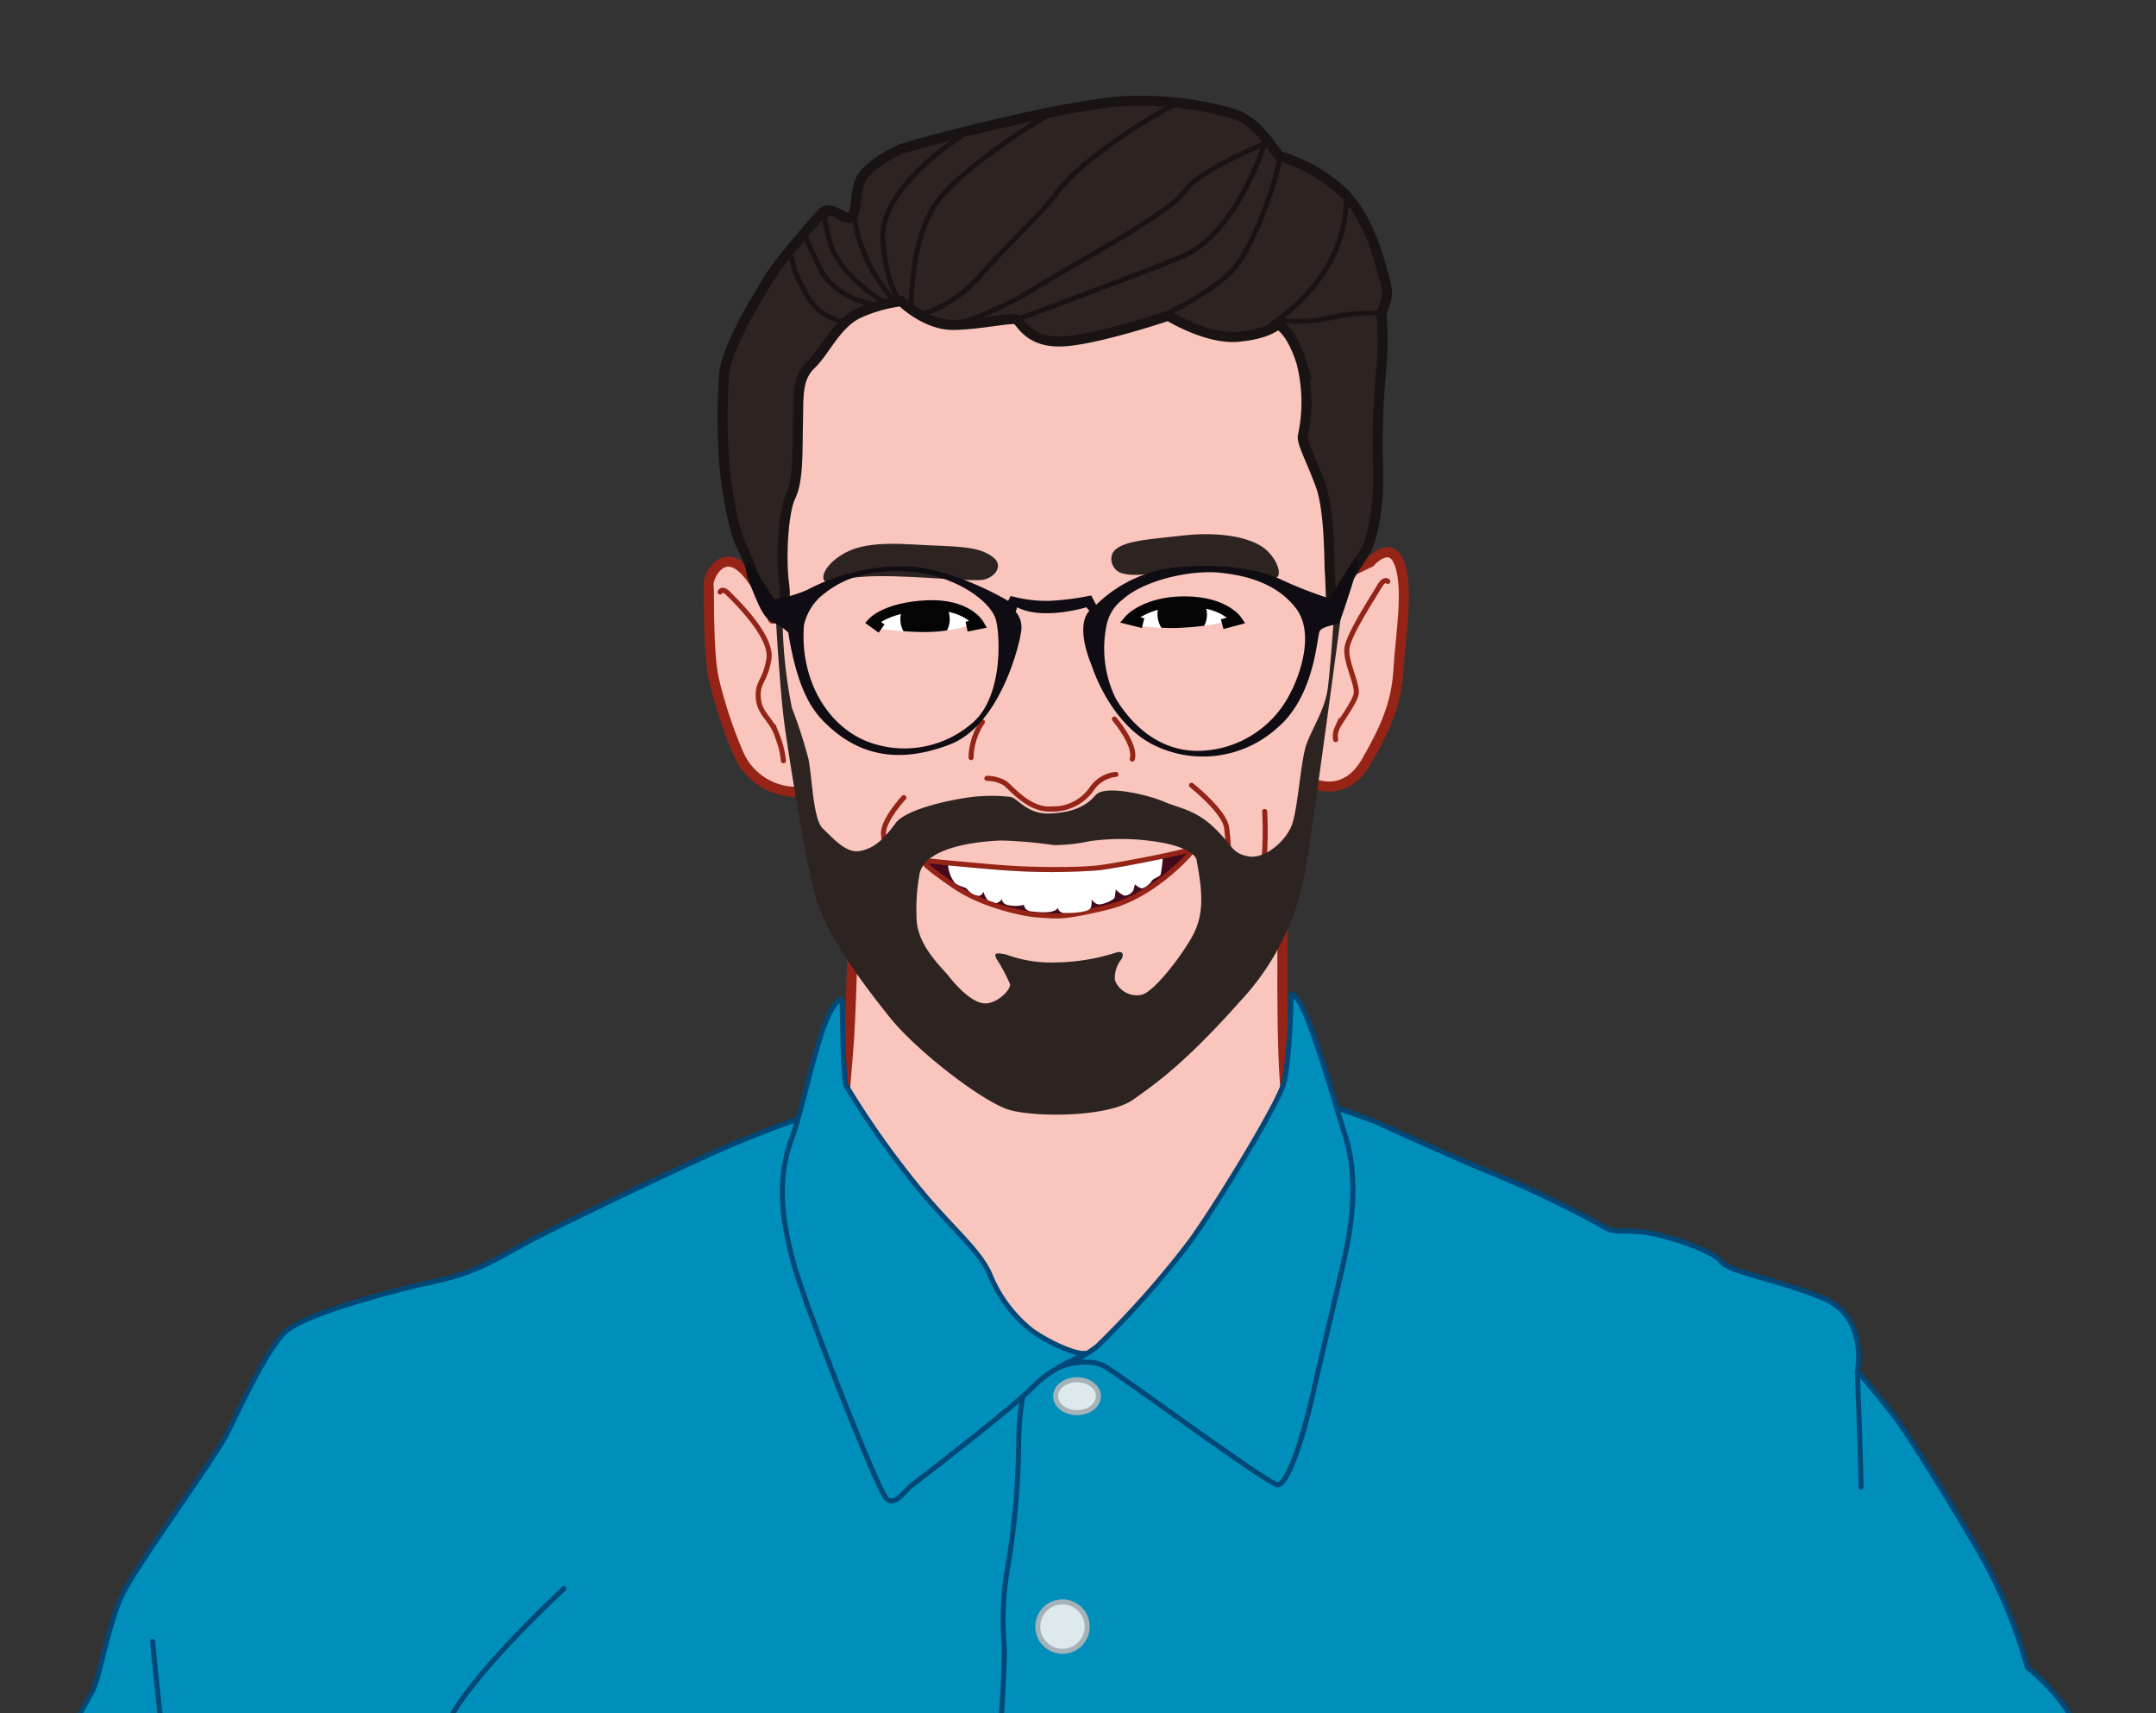 <svg xmlns="http://www.w3.org/2000/svg" width="214" height="170" viewBox="0 0 214 170">
    <rect x="0" y="0" width="214" height="170" fill="#333333" stroke="none"/>
    <defs>
        <style>
            .cls-1{fill:#fff}.cls-2{clip-path:url(#clip-path)}.cls-3{fill:#008ebb}.cls-11,.cls-3{stroke:#004878}.cls-10,.cls-11,.cls-12,.cls-13,.cls-3,.cls-6,.cls-8,.cls-9{stroke-miterlimit:10}.cls-11,.cls-12,.cls-13,.cls-3,.cls-8{stroke-width:.5px}.cls-4{fill:#f9c5bc;stroke:#952417;stroke-linejoin:round}.cls-5{fill:#040405}.cls-11,.cls-13,.cls-6,.cls-8{fill:none}.cls-6{stroke:#040405}.cls-7,.cls-9{fill:#2d2422}.cls-8{stroke:#932417}.cls-11,.cls-13,.cls-8{stroke-linecap:round}.cls-13,.cls-9{stroke:#191413}.cls-10{fill:#45091c}.cls-12{fill:#dee9eb;stroke:#a5b2b8}.cls-14{fill:#0f0c13}.cls-15,.cls-16{stroke:none}.cls-16{fill:#952417}
        </style>
        <clipPath id="clip-path">
            <path id="Rectangle_610" d="M0 0h214v170H0z" class="cls-1" data-name="Rectangle 610" transform="translate(1354 1034)"/>
        </clipPath>
    </defs>
    <g id="SVG" class="cls-2" transform="translate(-1354 -1034)">
        <g id="Group_814" data-name="Group 814" transform="translate(880.778 813.309)">
            <path id="Path_6166" d="M553.857 316.111s-4.22 1.374-8.931 3.435-16.976 7.949-19.822 9.518-4.907 2.846-8.636 3.631-13.149 3.239-15.014 5.1-4.416 7.458-5.691 10.01-8.931 12.953-10.4 16-2.159 7.949-2.944 9.518-2.257 3.729-2.748 5.5-.294 1.962-1.57 2.453-4.023 4.514-4.612 8.342c0 0-3.827 2.846-4.809 5s-1.668 3.827-3.729 5.593a21.24 21.24 0 0 0-3.729 4.613h231.2a27.447 27.447 0 0 0-1.865-3.239c-1.178-1.766-1.668-3.729-2.453-6.966s-1.57-4.515-3.828-6.477-7.849-5.79-7.849-5.79 2.846-3.828 2.649-5.5-3.434-5-4.612-5.79a50.156 50.156 0 0 0-5-11.873c-3.533-5.987-6.575-10.794-7.753-12.462s-4.121-5.1-4.121-5.1 1.079-5.4-3.435-7.262-9.323-2.551-10.107-3.631-5.692-2.747-8.047-2.944-2.552.2-3.926-.687a107.32 107.32 0 0 0-10.892-5.2c-3.434-1.374-11.578-5.1-11.578-5.1l-6.085-2.159z" class="cls-3" data-name="Path 6166" transform="translate(0 15.141)"/>
            <path id="Path_6167" d="M542.2 320.9s.294-4.711.589-7.949.49-12.07.49-12.07l42.687-2.453s-.294 15.21.393 19.332S576.247 342 576.247 342l-11.286 1.374L554.854 342z" class="cls-4" data-name="Path 6167" transform="translate(14.605 12.218)"/>
            <path id="Path_6168" d="M551.679 244.687s-8.44 2.65-10.892 7.36-5.2 8.734-4.318 17.958.883 9.814.883 9.814-1.668-4.318-3.533-5.4-2.944 1.472-2.846 2.061-.1 6.968.589 9.616a45.21 45.21 0 0 0 2.356 7.066 6.25 6.25 0 0 0 6.182 3.827s1.472 10.205 4.024 14.229 7.262 10.01 11.775 13.345 5.692 3.337 8.832 3.337 7.655-.589 9.912-2.159 3.631-3.14 6.771-6.477 6.771-8.832 7.458-12.07 1.472-9.223 1.963-11.088c0 0 3.238 1.668 5.4-2.061s3.043-6.084 3.239-9.421.981-7.653.1-10.205-2.944-.2-2.944-.2l-2.257 1.079s1.276-9.421-.1-15.6-3.435-10.01-8.244-13.149-22.967-4.511-34.35-1.862z" class="cls-4" data-name="Path 6168" transform="translate(12.58 2.271)"/>
            <path id="Path_6169" d="M555.163 274.795a11.337 11.337 0 0 1-2.975.814 14.48 14.48 0 0 1-2.373.165 30.893 30.893 0 0 1-1.948-.083 25.482 25.482 0 0 1-3.3-.413l.885-.685a9.163 9.163 0 0 1 5.146-1.523 7.437 7.437 0 0 1 1.535.2h.012a6.331 6.331 0 0 1 3.018 1.525z" class="cls-1" data-name="Path 6169" transform="translate(15.032 7.643)"/>
            <path id="Path_6170" d="M573.8 275.187a27.14 27.14 0 0 1-3.081.224c-.354 0-.755-.012-1.169-.024-1.511-.059-3.211-.236-3.246-.661a9.226 9.226 0 0 1 3.034-1.605 6.522 6.522 0 0 1 1.534-.26 8.512 8.512 0 0 1 3.093.484 4.241 4.241 0 0 1 2.007 1.133c.152.296-.911.544-2.172.709z" class="cls-1" data-name="Path 6170" transform="translate(18.953 7.605)"/>
            <path id="Path_6171" d="M552 274.5a2.339 2.339 0 0 1-.271 1.11 14.48 14.48 0 0 1-2.373.165 30.893 30.893 0 0 1-1.948-.083 2.442 2.442 0 0 1-.083-2.207 8.142 8.142 0 0 1 2.809-.413 7.437 7.437 0 0 1 1.535.2h.012A2.533 2.533 0 0 1 552 274.5z" class="cls-5" data-name="Path 6171" transform="translate(15.49 7.643)"/>
            <path id="Path_6172" d="M573.633 274.054a2.469 2.469 0 0 1-.271 1.133 27.14 27.14 0 0 1-3.081.224c-.354 0-.755-.012-1.169-.024a2.5 2.5 0 0 1-.212-2.266 6.522 6.522 0 0 1 1.534-.26 8.512 8.512 0 0 1 3.093.484 2.339 2.339 0 0 1 .106.709z" class="cls-5" data-name="Path 6172" transform="translate(19.39 7.605)"/>
            <path id="Path_6173" d="M545.656 275.421l-.883-.637s1.324-1.473 5.348-1.669 5.2 1.865 5.2 1.865l-1.226.246" class="cls-6" data-name="Path 6173" transform="translate(15.07 7.65)"/>
            <path id="Path_6174" d="M567.72 274.94l-1.373-.343s1.57-1.815 5.495-1.815 5.2 1.864 5.2 1.864l-1.472.393" class="cls-6" data-name="Path 6174" transform="translate(18.961 7.592)"/>
            <path id="Path_6175" d="M557.493 269.287c-1.562-1.23-3.875-1.03-7.849-1.276s-5.889.148-7.361 1.128-1.864 2.013-1.57 2.454 1.424-.393 5.3-.441 9.469.589 10.549.343 1.984-1.38.931-2.208z" class="cls-7" data-name="Path 6175" transform="translate(14.321 6.719)"/>
            <path id="Path_6176" d="M564.948 269.04a1.477 1.477 0 0 0 1.128 2.011c1.717.441 4.759-.491 7.605-.491a24.724 24.724 0 0 1 7.016.835c1.374.491.786-1.815-.785-2.944s-4.71-1.57-8.047-1.178-6.23.491-6.917 1.767z" class="cls-7" data-name="Path 6176" transform="translate(18.691 6.573)"/>
            <path id="Path_6177" d="M554.375 287.722a3.565 3.565 0 0 1 1.815.491c.637.49 2.355 2.649 4.514 2.551a4.715 4.715 0 0 0 4.122-2.061 3.273 3.273 0 0 1 2.355-1.374" class="cls-8" data-name="Path 6177" transform="translate(16.802 10.216)"/>
            <path id="Path_6178" d="M571.584 288.244s3.287 2.6 3.483 4.22a23.1 23.1 0 0 1 .2 2.5" class="cls-8" data-name="Path 6178" transform="translate(19.906 10.381)"/>
            <path id="Path_6179" d="M577.931 290.447s.294 4.71-.491 6.869l-.785 2.159" class="cls-8" data-name="Path 6179" transform="translate(20.82 10.778)"/>
            <path id="Path_6180" d="M547.7 289.283s-2.111 2.257-2.013 3.631a21.6 21.6 0 0 0 .639 4.024" class="cls-8" data-name="Path 6180" transform="translate(15.234 10.568)"/>
            <path id="Path_6181" d="M542.944 295.1a14.814 14.814 0 0 0 .735 3.532" class="cls-8" data-name="Path 6181" transform="translate(14.74 11.618)"/>
            <path id="Path_6182" d="M554.175 282.923a6.532 6.532 0 0 0-1.128 3.533" class="cls-8" data-name="Path 6182" transform="translate(16.56 9.421)"/>
            <path id="Path_6183" d="M565.1 282.674s2.208 2.6 1.767 3.974" class="cls-8" data-name="Path 6183" transform="translate(18.736 9.376)"/>
            <path id="Path_6184" d="M541.85 242.02s-1.57 1.7-3.6 4.252a19.82 19.82 0 0 0-2.35 3.528c-.785 1.178-3.467 5.823-3.6 8.113a62 62 0 0 0 0 8.569c.262 3.14 1.047 7.066 1.636 8.178s1.439 3.467 1.439 3.467l2.29 3.468s.916-.524.588-2.944-.13-7.066.655-8.7.654-4.514.719-7.2-.13-4.514 1.309-5.888 2.551-4.187 4.907-5.169a14.609 14.609 0 0 1 4.056-1.112s2.421 2.421 5.234 2.355 5.757-.785 6.215-.523 1.178 2.29 4.514 2.159 10.532-2.552 10.532-2.552 3.795 2.356 6.87 2.094 3.991-1.243 3.991-1.243 1.308.458 2.355 3.795a15.814 15.814 0 0 1 .131 7.327c-.066.72.85 2.355 1.766 4.841s.851 7.524.916 8.5.131 3.337.131 3.337 2.682-4.122 3.337-5.169 1.5-4.187 1.308-8.7a78.544 78.544 0 0 1 .327-9.485 30.146 30.146 0 0 0 .066-4.842c-.2-1.373.916-1.766.327-3.86s-1.57-6.411-4.384-9.027a15.963 15.963 0 0 0-6.084-3.4c-.458-.262-1.9-3.271-4.514-4.187a33.36 33.36 0 0 0-12.233-1.178 100.311 100.311 0 0 0-10.336 1.963c-3.533.72-9.945 2.486-10.467 2.682s-3.4 1.636-4.056 3.075-.262 3.468-1.047 3.729-1.967-1.496-2.948-.253z" class="cls-9" data-name="Path 6184" transform="translate(12.793)"/>
            <path id="Path_6185" d="M531.942 272.017s.2-.458.785.131 4.449 4.252 4.057 6.542-1.178 2.224-1.047 3.86 1.308 2.028 1.9 3.795a9.25 9.25 0 0 1 .589 2.42" class="cls-8" data-name="Path 6185" transform="translate(12.756 7.423)"/>
            <path id="Path_6186" d="M588.881 271.117s-.327-.392-.85.524-3.075 4.775-3.206 6.148 1.112 3.6.916 4.515-1.636 2.747-1.9 3.4a1.854 1.854 0 0 0-.131 1.112" class="cls-8" data-name="Path 6186" transform="translate(22.087 7.276)"/>
            <g id="Path_6187" class="cls-10" data-name="Path 6187">
                <path d="M562.058 300.182c-.488 0-.92-.033-1.42-.072l-.387-.03c-1.099-.092-2.686-.45-4.145-.932l-.264-.092-.554-.193h-.003l-.003-.002c-1.216-.46-2.303-1.005-3.144-1.573-2.309-1.566-2.861-2.122-2.884-2.145l-.481-.492.685.068 1.995.2.944.088c1.802.166 4.044.373 5.289.443 1.213.08 2.88.127 4.46.127 1.802 0 3.305-.062 4.23-.173 1.224-.151 3.72-.62 5.488-.975l.042-.01.005-.002h.005c1.567-.321 2.86-.614 3.144-.712l.895-.31-.626.711c-.037.042-.916 1.036-2.34 2.177-1.319 1.056-3.367 2.434-5.637 3-.64.157-1.245.306-1.78.415a27.285 27.285 0 0 1-2.509.44l-.016.002h-.052c-.321.029-.628.042-.937.042z" class="cls-15" transform="translate(15.91 11.408)"/>
                <path d="M575.141 293.941c-.307.106-1.617.401-3.175.72l-.047.012c-1.995.401-4.367.838-5.512.98-1.033.123-2.63.174-4.261.174-1.632 0-3.3-.05-4.474-.127-1.475-.083-4.308-.354-6.244-.531l-1.995-.201s.531.543 2.845 2.113c.873.59 1.97 1.121 3.092 1.546l.815.283c1.57.52 3.104.838 4.084.921.656.048 1.187.101 1.789.101.286 0 .587-.012.926-.042h.047c.637-.083 1.428-.2 2.49-.437.52-.106 1.098-.248 1.771-.413 4.308-1.074 7.85-5.099 7.85-5.099m1.626-1.092l-1.251 1.422c-.149.17-3.695 4.155-8.104 5.254-.643.158-1.249.307-1.787.417a27.562 27.562 0 0 1-2.53.444l-.033.004h-.057c-.325.029-.635.042-.948.042-.498 0-.955-.035-1.44-.073l-.386-.03h-.005c-1.114-.094-2.723-.455-4.2-.944l-.003-.001-.004-.001-.26-.09-.554-.194-.006-.002-.007-.002c-1.234-.468-2.338-1.021-3.195-1.6-2.29-1.554-2.864-2.118-2.922-2.177l-.963-.985 1.37.137 1.995.201.942.087c1.8.166 4.04.373 5.28.443 1.21.079 2.87.126 4.446.126 1.793 0 3.285-.06 4.201-.17 1.214-.151 3.699-.617 5.462-.972l.036-.01.01-.002.011-.002c1.817-.371 2.887-.625 3.112-.702l1.79-.62z" class="cls-16" transform="translate(15.91 11.408)"/>
            </g>
            <path id="Path_6188" d="M572.412 294.424a13.148 13.148 0 0 1-.2 1.555c-.094.26-.72.354-.885.649s-.779.791-1.05.72a1.859 1.859 0 0 1-.614-.389 3.794 3.794 0 0 0-.13.519.982.982 0 0 1-.98.59 3.08 3.08 0 0 1-.791-.59s-.059.4-.094.72-1.145.755-1.57.755-.755-.519-.755-.519a1.878 1.878 0 0 1-.059.814.244.244 0 0 1-.071.118c-.342.4-1.877.437-2.491.437h-.047a.652.652 0 0 1-.673-.519c-.3.649-2.054.425-2.679.354a.743.743 0 0 1-.685-.649 3.251 3.251 0 0 1-1.7 0 .694.694 0 0 1-.5-.59.75.75 0 0 1-.567.425l-.814-.283a2.87 2.87 0 0 1-.449-.862.553.553 0 0 1-.424.425 1.724 1.724 0 0 1-1.145-.621c-.192-.308-.757-.229-1.276-.689a3.349 3.349 0 0 1-.649-1.712c1.936.177 4.769.449 6.244.531a63.167 63.167 0 0 0 8.735-.047c1.145-.142 3.416-.561 5.411-.962l.149-.03z" class="cls-1" data-name="Path 6188" transform="translate(16.215 11.495)"/>
            <path id="Path_6189" d="M592 274.3s-.327 4.842-.589 6.87-1.505 3.925-2.094 5.495-.85 6.281-1.439 7.982-2.748 3.533-4.383 3.206-1.44-.982-3.337-2.813-3.533-1.963-5.038-2.617-5.822-1.7-6.738-.655-2.094 1.7-4.449 1.832-3.206-1.439-3.991-1.635a15.532 15.532 0 0 0-3.075-.066c-1.047 0-7.131.982-8.374 2.683s-2.159 2.486-3.533 2.747-2.682-1.308-3.664-2.224-1.046-4.972-1.439-6.935a46.021 46.021 0 0 0-1.635-5.038 47.235 47.235 0 0 1-.916-7.98c.065-1.309-.655-.524-.655-.524s.393 7 .851 10.272 1.9 12.429 2.944 16.551 4.907 9.158 7.524 12.429 9.289 8.44 11.906 9.16 9.747.719 12.233-1.047 5.3-3.795 10.6-9.747a25.347 25.347 0 0 0 6.607-13.8c.524-2.879 3.4-24.4 3.4-24.4zm-14.131 31.663c-1.243 2.159-3.729 5.3-4.907 5.627a2.329 2.329 0 0 1-2.682-1.44 2.984 2.984 0 0 1 .654-2.093c.262-.458.131-.851-.523-.654a20.324 20.324 0 0 1-5.954.981 12.8 12.8 0 0 1-4.972-.785c-1.308-.262-1.112 0-.981.392a18.656 18.656 0 0 1 1.374 2.552c.065.589-1.374 2.028-2.617 1.9s-2.683-1.7-3.468-2.682-3.14-3.075-3.2-5.757a19.53 19.53 0 0 1 .261-4.188c.327-3.009 6.281-3.467 8.178-3.532a44.431 44.431 0 0 1 5.169.457 17.274 17.274 0 0 0 3.6-.392 22.716 22.716 0 0 1 7.72.262c3.009.719 2.879 1.7 2.879 1.7.646 3.404.711 5.496-.532 7.655z" class="cls-7" data-name="Path 6189" transform="translate(13.605 7.819)"/>
            <path id="Path_6190" d="M543.113 306.211s.086 7.789.38 8.574a87.153 87.153 0 0 0 7.949 11.09c3.239 3.729 5.2 5.3 6.281 7.556a13.766 13.766 0 0 0 4.22 5.692c1.962 1.374 4.416 2.355 5.2 2.257s-3.042 1.178-5 3.239-11.285 9.223-12.07 9.812-1.668 2.159-2.551 1.374-8.145-19.332-9.225-23.355-1.766-8.047-.2-12.364 2.955-13.286 5.016-13.875z" class="cls-3" data-name="Path 6190" transform="translate(13.699 13.621)"/>
            <path id="Path_6191" d="M583.5 305.85s-.123 6.844-.81 9-6.575 11.874-9.225 15.505a92.826 92.826 0 0 1-9.223 10.4 14.046 14.046 0 0 1-3.876 2.11s2.8-1.228 4.759-.05 16.284 11.785 17.069 11.685 2.159-3.238 3.533-9.323 2.65-11.186 3.239-14.032 1.177-7.262-.1-11.285-4.095-14.403-5.366-14.01z" class="cls-3" data-name="Path 6191" transform="translate(17.881 13.554)"/>
            <path id="Path_6192" d="M557.982 339.718a27.4 27.4 0 0 0-.393 4.842 79.307 79.307 0 0 1-1.047 11.775 30.131 30.131 0 0 0-.392 7.982c.131 1.962-.523 10.336-.654 13.214s-1.44 11.383-1.44 14.523.131 8.244.131 8.244" class="cls-11" data-name="Path 6192" transform="translate(16.744 19.665)"/>
            <path id="Path_6193" d="M476.051 372.529s-2.617 1.7-2.356 5.888 3.795 10.73 4.842 12.037 2.747 3.795 2.747 3.795" class="cls-11" data-name="Path 6193" transform="translate(2.246 25.583)"/>
            <path id="Path_6194" d="M484.223 360.225s1.308 14.392 2.617 20.673" class="cls-11" data-name="Path 6194" transform="translate(4.149 23.364)"/>
            <path id="Path_6195" d="M481.008 372.418s.851 18.318 6.608 21.72" class="cls-11" data-name="Path 6195" transform="translate(3.569 25.563)"/>
            <path id="Path_6196" d="M501.071 394.469s3.272-4.057 3.272-8.113-1.7-10.99-2.225-15.046" class="cls-11" data-name="Path 6196" transform="translate(7.187 25.363)"/>
            <path id="Path_6197" d="M506.182 391.679a2.914 2.914 0 0 1 1.832-3.4c2.486-1.178 2.879-2.225 2.879-2.225" class="cls-11" data-name="Path 6197" transform="translate(8.095 28.022)"/>
            <path id="Path_6198" d="M510.194 381.175s-3.271-8.113-.654-12.822 11.121-12.561 11.121-12.561" class="cls-11" data-name="Path 6198" transform="translate(8.532 22.564)"/>
            <path id="Path_6199" d="M614.357 394.638s.131-3.4 3.271-8.5 4.449-16.486 4.449-16.486" class="cls-11" data-name="Path 6199" transform="translate(27.621 25.063)"/>
            <path id="Path_6200" d="M644.678 370.756s-2.944 2.747-2.028 6.411a4.971 4.971 0 0 0 4.187 3.926" class="cls-11" data-name="Path 6200" transform="translate(32.692 25.263)"/>
            <path id="Path_6201" d="M627.576 337.5s.359 9.552.359 11.514" class="cls-11" data-name="Path 6201" transform="translate(30.005 19.265)"/>
            <path id="Path_6202" d="M573.787 392.261l.524-7.982s17.663 1.832 23.158 1.57 18.056-1.178 18.056-1.178l-.392 7.459" class="cls-11" data-name="Path 6202" transform="translate(20.303 27.702)"/>
            <path id="Path_6203" d="M510.673 394.96s-.524-5.627.261-7.72 2.421-10.6-2.159-17.925" class="cls-11" data-name="Path 6203" transform="translate(8.577 25.003)"/>
            <circle id="Ellipse_560" cx="2.453" cy="2.453" r="2.453" class="cls-12" data-name="Ellipse 560" transform="translate(576.23 379.664)"/>
            <ellipse id="Ellipse_561" cx="2.126" cy="1.636" class="cls-12" data-name="Ellipse 561" rx="2.126" ry="1.636" transform="translate(577.997 357.617)"/>
            <circle id="Ellipse_562" cx="2.519" cy="2.519" r="2.519" class="cls-12" data-name="Ellipse 562" transform="translate(574.66 411.785)"/>
            <path id="Path_6204" d="M553.289 233.749s-8.048 5.037-7.655 10.205 1.832 6.084 1.832 6.084" class="cls-13" data-name="Path 6204" transform="translate(15.223 .552)"/>
            <path id="Path_6205" d="M581.416 234.469s-2.748 8.832-8.244 11.056-13.738 5.234-16.289 6.215" class="cls-13" data-name="Path 6205" transform="translate(17.254 .681)"/>
            <path id="Path_6206" d="M548.68 251.892a12.715 12.715 0 0 0 5.888-3.729c2.486-2.879 6.439-6.552 7.655-8.243 3.009-4.188 11.579-8.833 11.579-8.833" class="cls-13" data-name="Path 6206" transform="translate(15.775 .072)"/>
            <path id="Path_6207" d="M551.618 252.3a33.355 33.355 0 0 0 8.373-3.86c5.1-3.075 13.018-7.262 14.523-9.421s8.111-4.776 8.111-4.776" class="cls-13" data-name="Path 6207" transform="translate(16.304 .641)"/>
            <path id="Path_6208" d="M569.132 251.187s5.626-2.486 7.589-5.3 4.056-9.094 4.056-10.532" class="cls-13" data-name="Path 6208" transform="translate(19.463 .841)"/>
            <path id="Path_6209" d="M578.387 251.333a18.161 18.161 0 0 0 4.972-4.907 13.28 13.28 0 0 0 2.356-7.524" class="cls-13" data-name="Path 6209" transform="translate(21.133 1.481)"/>
            <path id="Path_6210" d="M579.163 249.268a14.737 14.737 0 0 0 4.842-.261 17.5 17.5 0 0 1 4.906-.458" class="cls-13" data-name="Path 6210" transform="translate(21.273 3.219)"/>
            <path id="Path_6211" d="M543.7 237.795a8.279 8.279 0 0 0 .065 5.561 16.013 16.013 0 0 0 3.4 5.888" class="cls-13" data-name="Path 6211" transform="translate(14.801 1.281)"/>
            <path id="Path_6212" d="M546.776 249.052s-4.58-2.682-5.5-6.019-.392-2.682-.392-2.682" class="cls-13" data-name="Path 6212" transform="translate(14.342 1.733)"/>
            <path id="Path_6213" d="M543.152 250.227a5.037 5.037 0 0 1-3.664-2.617c-1.5-2.486-1.5-3.663-1.5-3.663" class="cls-13" data-name="Path 6213" transform="translate(13.845 2.391)"/>
            <path id="Path_6214" d="M545.9 248.856s-3.925-.589-5.365-3.663l-1.439-3.075" class="cls-13" data-name="Path 6214" transform="translate(14.045 2.061)"/>
            <path id="Path_6215" d="M548.015 251.088s-.131-6.543 2.355-10.272 11.121-8.9 11.121-8.9" class="cls-13" data-name="Path 6215" transform="translate(15.654 .222)"/>
            <path id="Path_6216" d="M594.585 269.081l-2.552 4.072a39.331 39.331 0 0 1-5.1-2.011c-.588-.246-3.827-1.57-9.469-1.128a13.336 13.336 0 0 0-8.586 3.778l-.491-.932a25.561 25.561 0 0 1-4.22.539 13.368 13.368 0 0 1-3.778-.491l-.245.491s-5.544-3.336-10.3-3.435a20.353 20.353 0 0 0-9.666 2.356 13.4 13.4 0 0 1-3.287.931c-.244-.344-2.453-3.827-2.453-3.827-.491.491-.441 1.03.2 2.6s1.226 3.141 2.111 3.484a5.173 5.173 0 0 1 1.57 1.029c.981 6.183 2.633 8.01 3.925 9.225 3.287 3.091 7.262 3.778 12.168 1.865s6.87-9.862 7.016-11.187a2.353 2.353 0 0 0-.539-1.962l.148-.443c2.551 1.326 6.869 0 6.869 0l.3.344c-1.472 1.619.2 5.348.2 5.348s1.767 5.878 6.329 8.047a11.012 11.012 0 0 0 12.119-1.766c3.778-3.189 3.926-9.127 4.22-9.616s1.668-.639 1.865-.737 1.962-5.838 1.962-5.838zm-37.83 16.29a10.264 10.264 0 0 1-10.107 2.159c-4.366-1.424-7.212-6.281-6.771-11.727a5.415 5.415 0 0 1 1.668-2.846c1.326-1.08 3.435-2.65 8.194-2.5s8.783 2.9 9.225 4.955.49 7.457-2.208 9.959zm31.255-2.552a10.345 10.345 0 0 1-8.488 5.446c-4.613.294-7.409-3.042-8.685-5.152a11.325 11.325 0 0 1-.932-7.262 4.249 4.249 0 0 1 1.619-2.6c2.061-1.864 6.624-2.944 9.616-2.649s5.839 1.226 7.605 3.581.492 6.429-.734 8.636z" class="cls-14" data-name="Path 6216" transform="translate(13.145 6.924)"/>
        </g>
    </g>
</svg>
